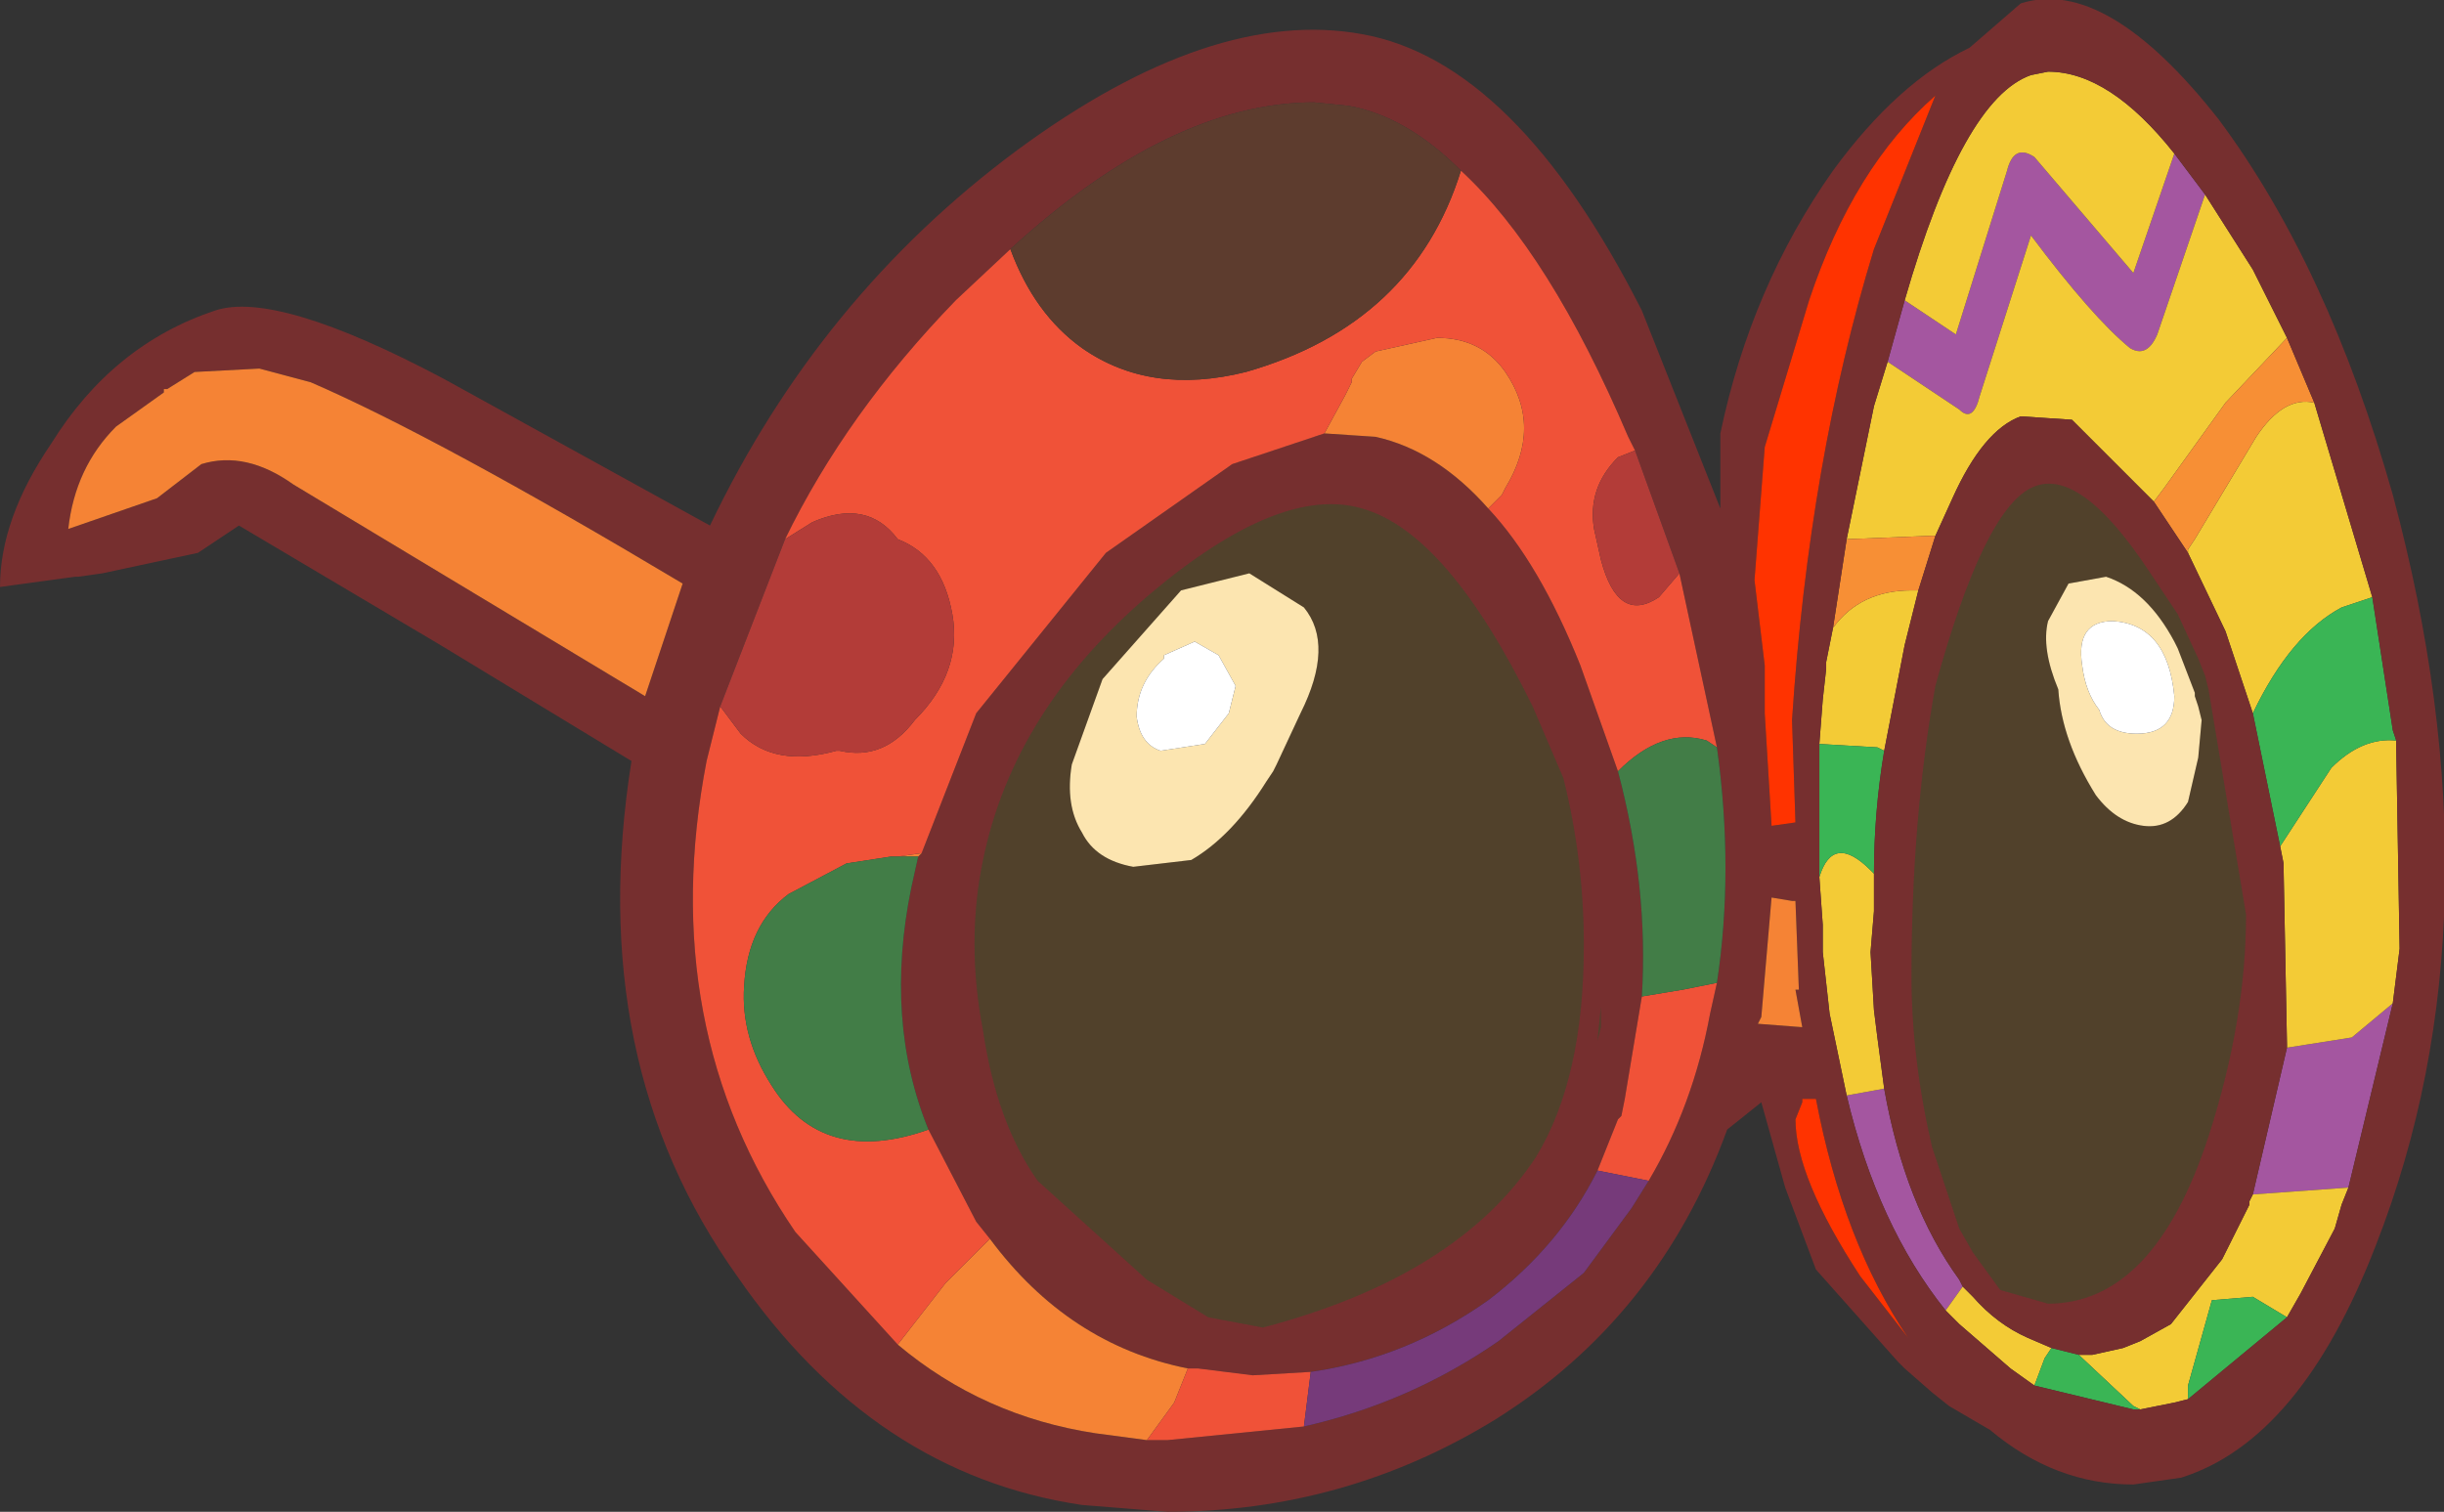 <?xml version="1.0" encoding="UTF-8" standalone="no"?>
<!-- Created with Inkscape (http://www.inkscape.org/) -->

<svg
   xmlns:dc="http://purl.org/dc/elements/1.1/"
   xmlns:cc="http://creativecommons.org/ns#"
   xmlns:rdf="http://www.w3.org/1999/02/22-rdf-syntax-ns#"
   xmlns:svg="http://www.w3.org/2000/svg"
   xmlns="http://www.w3.org/2000/svg"
   version="1.1"
   width="35.8"
   height="22.15"
   viewBox="-25.9 -13 35.8 22.15"
   id="svg2">
  <rect x="-25.9" y="-13" width="35.8" height="22.15" fill="#333333" stroke="none"/>
  <defs
     id="defs67" />
  <g
     id="shape_1"
     style="stroke-linecap:round;stroke-linejoin:round">
    <path
       d="m 6.4,-10.15 m 0,0 -0.45,-0.6 L 5.35,-9 3.9,-10.7 q -0.3,-0.2 -0.4,0.2 L 2.75,-8.1 2,-8.6 1.75,-7.7 2.8,-7 Q 3,-6.8 3.1,-7.2 l 0.75,-2.35 q 0.9,1.2 1.45,1.65 0.25,0.15 0.4,-0.2 l 0.7,-2.05 M 8.5,4.4 9.15,1.7 8.55,2.2 7.6,2.35 7.1,4.5 8.5,4.4 M 1.15,3.05 Q 1.6,4.95 2.6,6.2 L 2.85,5.85 2.8,5.75 Q 2,4.65 1.7,2.95 l -0.55,0.1"
       id="path5"
       style="fill:#a456a0;fill-opacity:1;stroke:none" />
    <path
       d="M 6.4,-10.15"
       id="path7"
       style="fill:none;stroke:none" />
    <path
       d="m 7.1,-9.05 m 0,0 -0.7,-1.1 -0.7,2.05 Q 5.55,-7.75 5.3,-7.9 4.75,-8.35 3.85,-9.55 L 3.1,-7.2 Q 3,-6.8 2.8,-7 l -1.05,-0.7 -0.2,0.65 -0.4,1.95 1.25,-0.05 0.05,0 0.25,-0.55 q 0.45,-1 1,-1.2 l 0.75,0.05 1.2,1.2 0.15,-0.2 0.9,-1.25 0.9,-0.95 -0.5,-1 M 8.85,-4.25 8,-7.1 Q 7.55,-7.2 7.15,-6.6 l -0.9,1.5 -0.1,0.15 0,0.05 0.55,1.15 0.4,1.2 Q 7.65,-3.7 8.4,-4.1 l 0.45,-0.15 m 0.35,2.2 0,-0.1 Q 8.7,-2.2 8.25,-1.75 l -0.75,1.15 0.05,0.25 0,0.05 0.05,2.6 0,0.05 L 8.55,2.2 9.15,1.7 9.25,0.9 9.2,-2.05 M 8.4,4.65 8.5,4.4 7.1,4.5 7.05,4.6 7.05,4.65 6.65,5.45 5.9,6.4 5.45,6.65 5.2,6.75 l -0.45,0.1 -0.2,0 0.8,0.75 0.1,0.05 0.5,-0.1 0.2,-0.05 0,-0.2 L 6.5,6.05 7.1,6 7.6,6.3 7.8,5.95 8.3,5 8.4,4.65 M 3.55,7.05 3.9,7.3 4.05,6.9 4.15,6.75 3.8,6.6 Q 3.35,6.4 3,6 L 2.85,5.85 2.6,6.2 2.8,6.4 3.55,7.05 M 0.9,1.85 1.15,3.05 1.7,2.95 1.6,2.2 1.55,1.8 1.5,0.95 1.55,0.35 1.55,-0.2 1.5,-0.25 Q 0.95,-0.8 0.75,-0.15 l 0.05,0.7 0,0.4 L 0.85,1.4 0.9,1.85 M 0.8,-2.75 0.75,-2.1 1.6,-2.05 1.7,-2 2,-3.55 l 0.2,-0.8 -0.1,0 q -0.75,0 -1.15,0.55 l -0.1,0.5 0,0.1 -0.05,0.45 m 3.05,-9.15 q -1,0.35 -1.85,3.3 l 0.75,0.5 0.75,-2.4 q 0.1,-0.4 0.4,-0.2 l 1.45,1.7 0.6,-1.75 Q 5,-11.95 4.1,-11.95 l -0.25,0.05"
       id="path9"
       style="fill:#f3cb36;fill-opacity:1;stroke:none" />
    <path
       d="M 7.1,-9.05"
       id="path11"
       style="fill:none;stroke:none" />
    <path
       d="m 8,-7.1 m 0,0 -0.4,-0.95 -0.9,0.95 -0.9,1.25 -0.15,0.2 0.3,0.45 0.2,0.3 0,-0.05 0.1,-0.15 0.9,-1.5 Q 7.55,-7.2 8,-7.1 m -6.85,2 -0.2,1.3 q 0.4,-0.55 1.15,-0.55 l 0.1,0 0.25,-0.8 -0.05,0 -1.25,0.05"
       id="path13"
       style="fill:#f78f35;fill-opacity:1;stroke:none" />
    <path
       d="M 8,-7.1"
       id="path15"
       style="fill:none;stroke:none" />
    <path
       d="m 9.15,-2.3 m 0,0 L 8.85,-4.25 8.4,-4.1 Q 7.65,-3.7 7.1,-2.55 L 7.5,-0.6 8.25,-1.75 Q 8.7,-2.2 9.2,-2.15 L 9.15,-2.3 M 6.15,7.5 7.6,6.3 7.1,6 6.5,6.05 6.15,7.3 l 0,0.2 m -0.8,0.15 0.1,0 L 5.35,7.6 4.55,6.85 4.15,6.75 4.05,6.9 3.9,7.3 5.35,7.65 m -4.6,-7.95 0,0.15 Q 0.95,-0.8 1.5,-0.25 L 1.55,-0.2 Q 1.55,-1.1 1.7,-2 L 1.6,-2.05 0.75,-2.1 l 0,1 0,0.8"
       id="path17"
       style="fill:#3ab555;fill-opacity:1;stroke:none" />
    <path
       d="M 9.15,-2.3"
       id="path19"
       style="fill:none;stroke:none" />
    <path
       d="m 6.7,-3.75 m 0,0 L 6.15,-4.9 5.95,-5.2 5.65,-5.65 4.45,-6.85 3.7,-6.9 q -0.55,0.2 -1,1.2 L 2.45,-5.15 2.2,-4.35 2,-3.55 1.7,-2 q -0.15,0.9 -0.15,1.8 l 0,0.55 L 1.5,0.95 1.55,1.8 1.6,2.2 1.7,2.95 Q 2,4.65 2.8,5.75 L 2.85,5.85 3,6 q 0.35,0.4 0.8,0.6 l 0.35,0.15 0.4,0.1 0.2,0 L 5.2,6.75 5.45,6.65 5.9,6.4 6.65,5.45 7.05,4.65 7.05,4.6 7.1,4.5 7.6,2.35 7.6,2.3 7.55,-0.3 7.55,-0.35 7.5,-0.6 7.1,-2.55 6.7,-3.75 M 0.95,-10.5 q -1.2,1.7 -1.65,3.85 l 0,1.1 -1.15,-2.9 q -1.85,-3.65 -4.1,-4.05 -2.2,-0.4 -5.05,1.7 -2.9,2.15 -4.5,5.5 l -3.9,-2.15 q -2.45,-1.3 -3.35,-1 -1.5,0.5 -2.4,1.95 -0.75,1.1 -0.75,2.1 l 1.1,-0.15 0.05,0 0.35,-0.05 1.4,-0.3 0.6,-0.4 2.95,1.75 2.8,1.7 q -0.7,4.4 1.55,7.55 2,2.9 5.05,3.35 l 1.25,0.1 q 2.6,0 4.8,-1.35 2.4,-1.5 3.4,-4.25 L -0.1,3.15 0.25,4.4 0.7,5.6 1.9,6.95 2,7.05 2.4,7.4 2.65,7.6 3.25,7.95 q 0.95,0.8 2.1,0.8 l 0.7,-0.1 Q 7.8,8.1 8.9,5.25 10.8,0.4 9.15,-5.75 8.2,-9.1 6.6,-11.25 q -1.65,-2.1 -2.9,-1.7 l -0.75,0.65 q -1.05,0.5 -2,1.8 m -24.45,3.25 0,-0.05 0.05,0 0.4,-0.25 0.95,-0.05 0.75,0.2 q 1.85,0.8 5.45,2.95 l -0.55,1.65 -5.15,-3.1 q -0.7,-0.5 -1.35,-0.3 l -0.65,0.5 -1.3,0.45 q 0.1,-0.9 0.7,-1.5 l 0.7,-0.5 m 11.9,4.7 -0.8,2.05 -0.05,0.05 -0.1,0.45 q -0.4,1.95 0.25,3.55 l 0.7,1.35 0.2,0.25 q 1.15,1.55 2.9,1.9 l 0.15,0 0.8,0.1 0.85,-0.05 q 1.4,-0.2 2.6,-1.05 1.05,-0.8 1.6,-1.9 L -2.2,3.4 -2.15,3.35 -2.1,3.1 -2,2.5 -1.85,1.6 Q -1.75,0 -2.2,-1.7 l -0.55,-1.55 q -0.6,-1.5 -1.35,-2.3 -0.75,-0.85 -1.65,-1.05 l -0.75,-0.05 -1.35,0.45 -1.85,1.3 -1.9,2.35 m 17.55,-8.2 0.45,0.6 0.7,1.1 0.5,1 0.4,0.95 0.85,2.85 0.3,1.95 0.05,0.15 0,0.1 L 9.25,0.9 9.15,1.7 8.5,4.4 8.4,4.65 8.3,5 7.8,5.95 7.6,6.3 6.15,7.5 5.95,7.55 5.45,7.65 5.35,7.65 3.9,7.3 3.55,7.05 2.8,6.4 2.6,6.2 Q 1.6,4.95 1.15,3.05 L 0.9,1.85 0.85,1.4 0.8,0.95 l 0,-0.4 -0.05,-0.7 0,-0.15 0,-0.8 0,-1 0.05,-0.65 0.05,-0.45 0,-0.1 0.1,-0.5 0.2,-1.3 0.4,-1.95 L 1.75,-7.7 2,-8.6 q 0.85,-2.95 1.85,-3.3 l 0.25,-0.05 q 0.9,0 1.85,1.2 m -4.4,1.4 q -0.95,3.1 -1.2,6.9 l 0.05,1.5 -0.35,0.05 -0.1,-1.65 0,-0.7 L -0.2,-4.5 -0.05,-6.45 0.6,-8.6 q 0.65,-1.95 1.85,-3 l -0.9,2.25 m 2.3,3.5 Q 4.55,-6.2 5.6,-4.6 L 6,-4 6.3,-3.35 6.4,-3.1 6.45,-2.9 7,0.4 Q 7,1.95 6.45,3.65 5.65,6.1 4.1,6.1 L 3.4,5.9 3,5.35 2.8,5 2.4,3.8 Q 2.1,2.5 2.1,1.3 2.1,-1 2.45,-2.95 3.15,-5.5 3.85,-5.85 M 0.45,1.5 0.4,1.5 0.5,2.05 -0.15,2 -0.1,1.9 0.05,0.15 0.35,0.2 0.4,0.2 0.45,1.5 M 0.7,3.1 Q 1.1,5.2 2.05,6.6 L 1.35,5.7 Q 0.4,4.25 0.4,3.4 l 0.1,-0.25 0,-0.05 0.2,0 m -15.1,-8.2 q 0.9,-1.85 2.5,-3.5 l 0.8,-0.75 q 2.35,-2.15 4.45,-2.15 l 0.5,0.05 q 0.85,0.15 1.65,0.95 1.3,1.2 2.45,3.9 l 0.1,0.2 0.65,1.8 0.55,2.55 q 0.25,1.8 0,3.45 l -0.1,0.45 Q -1.1,3.2 -1.75,4.3 L -2,4.7 l -0.7,0.95 -1.25,1 q -1.3,0.9 -2.85,1.25 l -2,0.2 -0.3,0 L -9.85,8 q -1.65,-0.25 -2.9,-1.3 l -1.5,-1.65 q -2.05,-3 -1.3,-6.9 l 0.2,-0.8 0.95,-2.45 m 8.45,-0.45 q 1.25,0.35 2.5,2.9 L -3,-1.6 q 0.3,1.2 0.3,2.45 0,1.95 -0.7,3.1 -1.15,1.75 -4,2.5 L -8.2,6.3 -9.1,5.75 -10.7,4.3 q -0.6,-0.85 -0.8,-2.2 -0.25,-1.3 0,-2.5 0.45,-2.2 2.45,-3.9 1.9,-1.6 3.1,-1.25 m 3.55,7 0,0.1 0,-0.35 0,0.25 m -0.05,0.6 -0.05,0.2 0.05,-0.5 0,0.3"
       id="path21"
       style="fill:#762f2f;fill-opacity:1;stroke:none" />
    <path
       d="M 6.7,-3.75"
       id="path23"
       style="fill:none;stroke:none" />
    <path
       d="m 0.35,-2.45 m 0,0 q 0.25,-3.8 1.2,-6.9 l 0.9,-2.25 q -1.2,1.05 -1.85,3 l -0.65,2.15 -0.15,1.95 0.15,1.25 0,0.7 0.1,1.65 0.35,-0.05 -0.05,-1.5 M 2.05,6.6 Q 1.1,5.2 0.7,3.1 l -0.2,0 0,0.05 -0.1,0.25 q 0,0.85 0.95,2.3 l 0.7,0.9"
       id="path25"
       style="fill:#ff3300;fill-opacity:1;stroke:none" />
    <path
       d="M 0.35,-2.45"
       id="path27"
       style="fill:none;stroke:none" />
    <path
       d="m 4.85,-2.6 m 0,0 Q 4.65,-2.85 4.6,-3.25 4.5,-3.9 5.05,-3.9 q 0.8,0.05 0.9,1.1 0,0.55 -0.55,0.55 -0.45,0 -0.55,-0.35 m -13.7,-0.8 0.45,-0.2 0.35,0.2 0.25,0.45 -0.1,0.4 -0.35,0.45 -0.65,0.1 q -0.3,-0.1 -0.35,-0.5 0,-0.5 0.4,-0.85 l 0,-0.05 M 4.4,-4.45 4.1,-3.9 q -0.1,0.4 0.15,1 0.05,0.75 0.55,1.55 0.3,0.4 0.7,0.45 0.4,0.05 0.65,-0.35 L 6.3,-1.9 6.35,-2.45 6.3,-2.65 6.25,-2.8 6.25,-2.85 6,-3.5 5.95,-3.6 q -0.4,-0.75 -1,-0.95 l -0.55,0.1 m -13,0.1 -1.15,1.3 -0.45,1.25 q -0.1,0.6 0.15,1 0.2,0.4 0.75,0.5 l 0.85,-0.1 q 0.6,-0.35 1.1,-1.15 l 0.1,-0.15 0.05,-0.1 0.35,-0.75 q 0.5,-1 0.05,-1.55 l -0.8,-0.5 -1,0.25"
       id="path29"
       style="fill:#fce5b0;fill-opacity:1;stroke:none" />
    <path
       d="M 4.85,-2.6"
       id="path31"
       style="fill:none;stroke:none" />
    <path
       d="m 4.1,-3.9 m 0,0 0.3,-0.55 0.55,-0.1 q 0.6,0.2 1,0.95 l 0.05,0.1 0.25,0.65 0,0.05 0.05,0.15 0.05,0.2 L 6.3,-1.9 6.15,-1.25 Q 5.9,-0.85 5.5,-0.9 5.1,-0.95 4.8,-1.35 4.3,-2.15 4.25,-2.9 4,-3.5 4.1,-3.9 M 5.6,-4.6 Q 4.55,-6.2 3.85,-5.85 3.15,-5.5 2.45,-2.95 2.1,-1 2.1,1.3 2.1,2.5 2.4,3.8 L 2.8,5 3,5.35 3.4,5.9 4.1,6.1 Q 5.65,6.1 6.45,3.65 7,1.95 7,0.4 L 6.45,-2.9 6.4,-3.1 6.3,-3.35 6,-4 5.6,-4.6 m -15.35,1.55 1.15,-1.3 1,-0.25 0.8,0.5 q 0.45,0.55 -0.05,1.55 l -0.35,0.75 -0.05,0.1 -0.1,0.15 q -0.5,0.8 -1.1,1.15 l -0.85,0.1 q -0.55,-0.1 -0.75,-0.5 -0.25,-0.4 -0.15,-1 l 0.45,-1.25 m 6.3,0.4 q -1.25,-2.55 -2.5,-2.9 -1.2,-0.35 -3.1,1.25 -2,1.7 -2.45,3.9 -0.25,1.2 0,2.5 0.2,1.35 0.8,2.2 l 1.6,1.45 0.9,0.55 0.8,0.15 q 2.85,-0.75 4,-2.5 0.7,-1.15 0.7,-3.1 0,-1.25 -0.3,-2.45 l -0.45,-1.05 m 1.05,4.2 0,-0.1 0,-0.25 0,0.35 m -0.1,0.7 0.05,-0.2 0,-0.3 -0.05,0.5"
       id="path33"
       style="fill:#ff9900;fill-opacity:0.149;stroke:none" />
    <path
       d="M 4.1,-3.9"
       id="path35"
       style="fill:none;stroke:none" />
    <path
       d="m 0.4,1.5 m 0,0 0.05,0 L 0.4,0.2 0.35,0.2 0.05,0.15 -0.1,1.9 -0.15,2 0.5,2.05 0.4,1.5 M -9.85,8 -9.1,8.1 -8.7,7.55 -8.5,7.05 q -1.75,-0.35 -2.9,-1.9 l -0.65,0.65 -0.7,0.9 q 1.25,1.05 2.9,1.3 m -2.55,-8.5 -0.35,0.05 0.3,0 0.05,-0.05 m 6.2,-6.7 -0.3,0.55 0.75,0.05 q 0.9,0.2 1.65,1.05 l 0.2,-0.2 0.05,-0.1 q 0.55,-0.9 0,-1.7 -0.35,-0.5 -1,-0.5 l -0.9,0.2 -0.2,0.15 -0.15,0.25 0,0.05 -0.05,0.1 -0.05,0.1 m -17.3,-0.1 0,0.05 -0.7,0.5 q -0.6,0.6 -0.7,1.5 l 1.3,-0.45 0.65,-0.5 q 0.65,-0.2 1.35,0.3 l 5.15,3.1 0.55,-1.65 q -3.6,-2.15 -5.45,-2.95 l -0.75,-0.2 -0.95,0.05 -0.4,0.25 -0.05,0"
       id="path37"
       style="fill:#f58335;fill-opacity:1;stroke:none" />
    <path
       d="M 0.4,1.5"
       id="path39"
       style="fill:none;stroke:none" />
    <path
       d="m -11.9,-8.6 m 0,0 q -1.6,1.65 -2.5,3.5 l 0.4,-0.25 q 0.8,-0.35 1.25,0.25 0.65,0.25 0.8,1.1 0.15,0.85 -0.55,1.55 -0.45,0.6 -1.1,0.45 l -0.05,0 q -0.9,0.25 -1.4,-0.25 l -0.3,-0.4 -0.2,0.8 q -0.75,3.9 1.3,6.9 l 1.5,1.65 0.7,-0.9 0.65,-0.65 -0.2,-0.25 -0.7,-1.35 Q -13.85,4.1 -14.6,2.9 -15.05,2.2 -15,1.45 q 0.05,-0.9 0.65,-1.35 l 0.85,-0.45 0.65,-0.1 0.1,0 0.35,-0.05 0.8,-2.05 1.9,-2.35 1.85,-1.3 1.35,-0.45 0.3,-0.55 0.05,-0.1 0.05,-0.1 0,-0.05 0.15,-0.25 0.2,-0.15 0.9,-0.2 q 0.65,0 1,0.5 0.55,0.8 0,1.7 l -0.05,0.1 -0.2,0.2 q 0.75,0.8 1.35,2.3 l 0.55,1.55 q 0.65,-0.65 1.3,-0.45 l 0.15,0.1 -0.55,-2.55 -0.3,0.35 q -0.6,0.4 -0.85,-0.55 l -0.1,-0.45 q -0.1,-0.6 0.35,-1.05 l 0.25,-0.1 -0.1,-0.2 q -1.15,-2.7 -2.45,-3.9 -0.7,2.25 -3.15,2.95 -1.4,0.35 -2.4,-0.35 -0.7,-0.5 -1.05,-1.45 l -0.8,0.75 M -0.85,1.85 -0.75,1.4 -1.25,1.5 -1.85,1.6 -2,2.5 -2.1,3.1 -2.15,3.35 -2.2,3.4 -2.5,4.15 -1.75,4.3 q 0.65,-1.1 0.9,-2.45 m -7.95,6.25 2,-0.2 0.1,-0.8 -0.85,0.05 -0.8,-0.1 -0.15,0 -0.2,0.5 -0.4,0.55 0.3,0"
       id="path41"
       style="fill:#f05238;fill-opacity:1;stroke:none" />
    <path
       d="M -11.9,-8.6"
       id="path43"
       style="fill:none;stroke:none" />
    <path
       d="m -6.65,-11.5 m 0,0 q -2.1,0 -4.45,2.15 0.35,0.95 1.05,1.45 1,0.7 2.4,0.35 2.45,-0.7 3.15,-2.95 -0.8,-0.8 -1.65,-0.95 l -0.5,-0.05"
       id="path45"
       style="fill:#5d3c2e;fill-opacity:1;stroke:none" />
    <path
       d="M -6.65,-11.5"
       id="path47"
       style="fill:none;stroke:none" />
    <path
       d="m -1.3,-4.6 m 0,0 -0.65,-1.8 -0.25,0.1 q -0.45,0.45 -0.35,1.05 l 0.1,0.45 q 0.25,0.95 0.85,0.55 l 0.3,-0.35 m -13.1,-0.5 -0.95,2.45 0.3,0.4 q 0.5,0.5 1.4,0.25 l 0.05,0 q 0.65,0.15 1.1,-0.45 0.7,-0.7 0.55,-1.55 -0.15,-0.85 -0.8,-1.1 -0.45,-0.6 -1.25,-0.25 l -0.4,0.25"
       id="path49"
       style="fill:#b33c38;fill-opacity:1;stroke:none" />
    <path
       d="M -1.3,-4.6"
       id="path51"
       style="fill:none;stroke:none" />
    <path
       d="m -0.75,1.4 m 0,0 q 0.25,-1.65 0,-3.45 l -0.15,-0.1 q -0.65,-0.2 -1.3,0.45 0.45,1.7 0.35,3.3 l 0.6,-0.1 0.5,-0.1 M -14.6,2.9 q 0.75,1.2 2.3,0.65 -0.65,-1.6 -0.25,-3.55 l 0.1,-0.45 -0.3,0 -0.1,0 -0.65,0.1 -0.85,0.45 q -0.6,0.45 -0.65,1.35 -0.05,0.75 0.4,1.45"
       id="path53"
       style="fill:#427d47;fill-opacity:1;stroke:none" />
    <path
       d="M -0.75,1.4"
       id="path55"
       style="fill:none;stroke:none" />
    <path
       d="m -2,4.7 m 0,0 L -1.75,4.3 -2.5,4.15 Q -3.05,5.25 -4.1,6.05 -5.3,6.9 -6.7,7.1 L -6.8,7.9 Q -5.25,7.55 -3.95,6.65 L -2.7,5.65 -2,4.7"
       id="path57"
       style="fill:#763a7a;fill-opacity:1;stroke:none" />
    <path
       d="M -2,4.7"
       id="path59"
       style="fill:none;stroke:none" />
    <path
       d="m 4.6,-3.25 m 0,0 q 0.05,0.4 0.25,0.65 0.1,0.35 0.55,0.35 0.55,0 0.55,-0.55 -0.1,-1.05 -0.9,-1.1 -0.55,0 -0.45,0.65 m -13,-0.35 -0.45,0.2 0,0.05 q -0.4,0.35 -0.4,0.85 0.05,0.4 0.35,0.5 l 0.65,-0.1 0.35,-0.45 0.1,-0.4 -0.25,-0.45 -0.35,-0.2"
       id="path61"
       style="fill:#ffffff;fill-opacity:1;stroke:none" />
    <path
       d="M 4.6,-3.25"
       id="path63"
       style="fill:none;stroke:none" />
  </g>
</svg>
